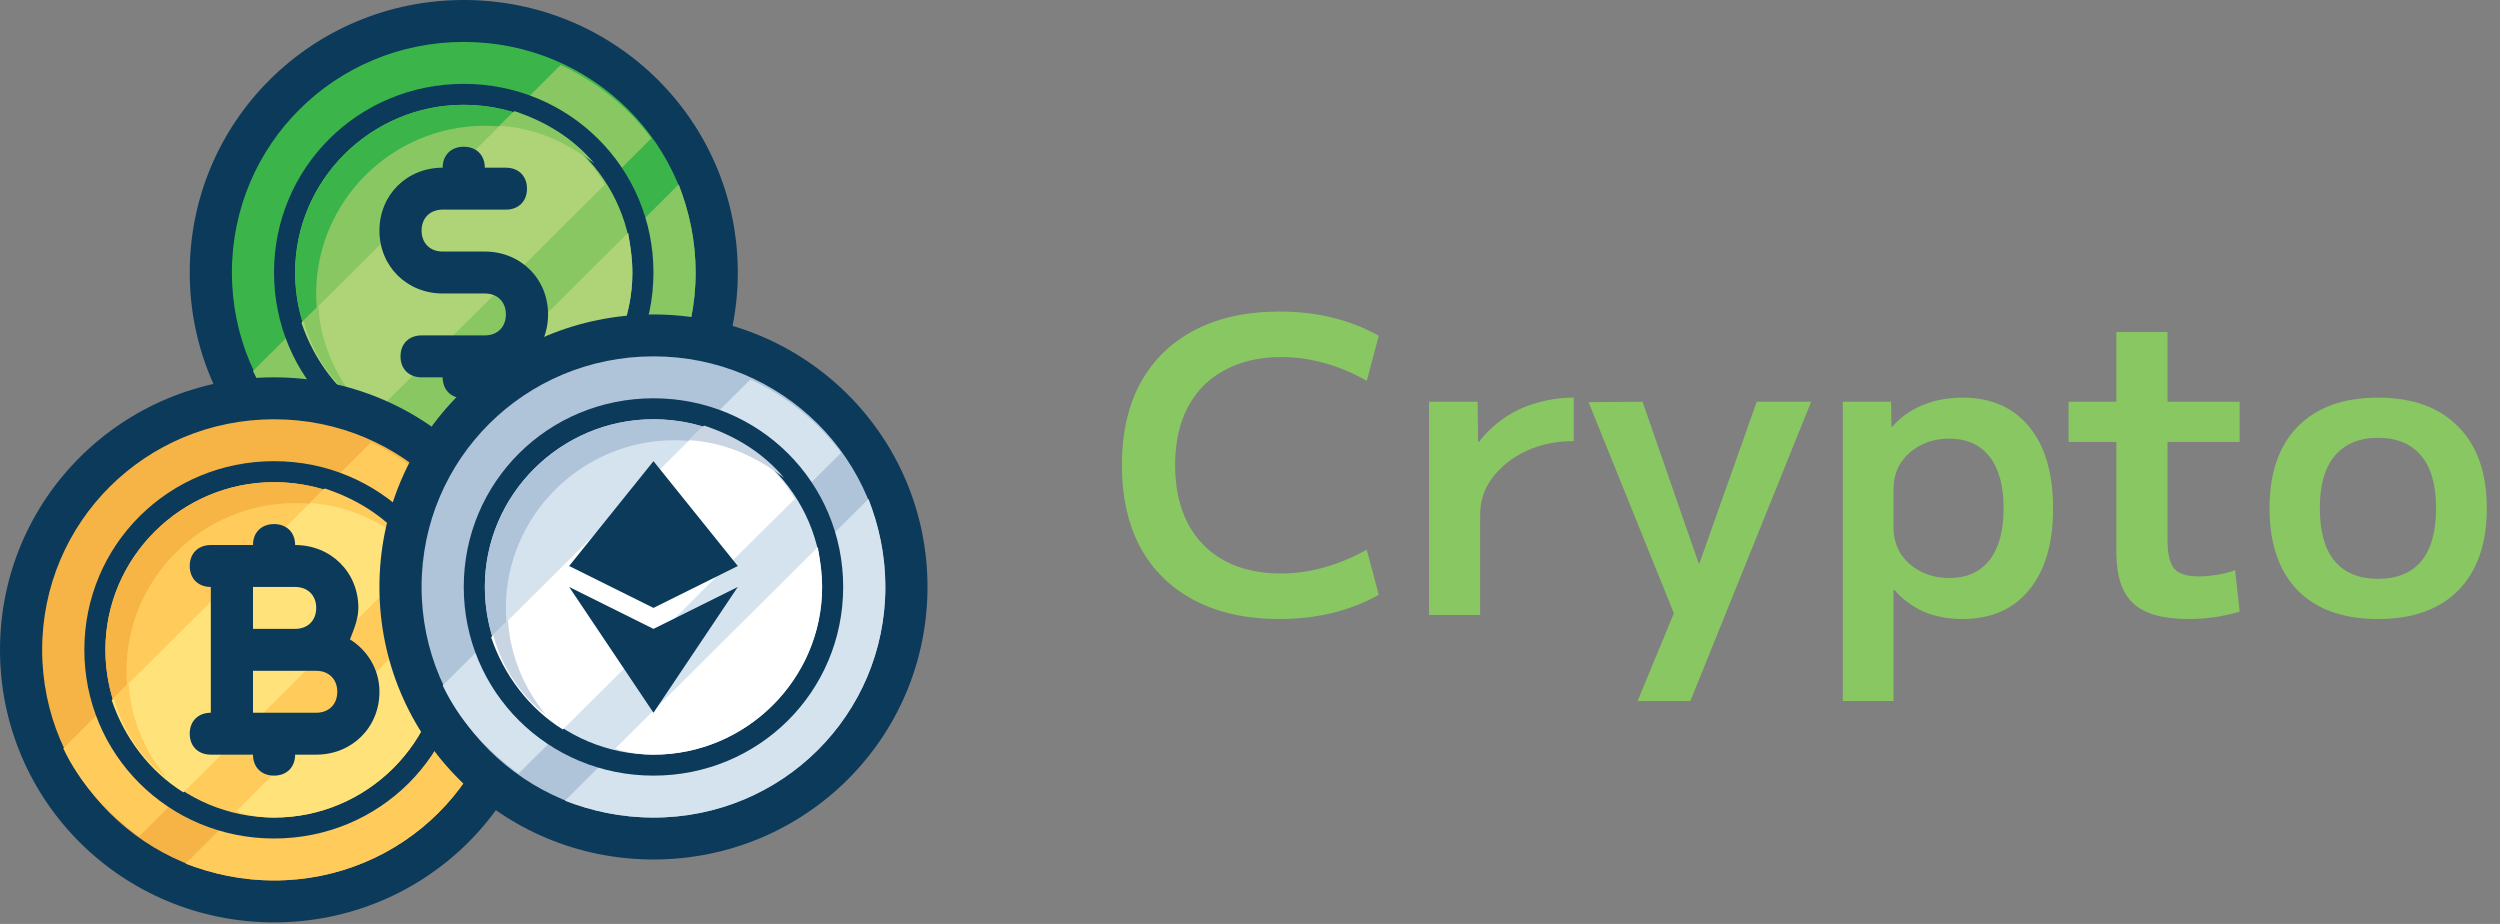 <?xml version="1.0" encoding="UTF-8"?>
<svg xmlns="http://www.w3.org/2000/svg" width="92" height="34" viewBox="0 0 92 34" fill="none">
  <rect x="0" y="0" width="92" height="34" fill="#808080" stroke="none"/>
  <g clip-path="url(#clip0_1380_539)">
    <path d="M7.758 10.029C7.758 12.484 8.739 14.838 10.484 16.574C12.23 18.311 14.598 19.286 17.067 19.286C19.535 19.286 21.903 18.311 23.649 16.574C25.395 14.838 26.375 12.484 26.375 10.029C26.375 7.573 25.395 5.219 23.649 3.483C21.903 1.747 19.535 0.771 17.067 0.771C14.598 0.771 12.23 1.747 10.484 3.483C8.739 5.219 7.758 7.573 7.758 10.029Z" fill="#3BB54A"></path>
    <path d="M17.067 20.057C11.482 20.057 6.982 15.583 6.982 10.029C6.982 4.474 11.482 0 17.067 0C22.652 0 27.151 4.474 27.151 10.029C27.151 15.583 22.652 20.057 17.067 20.057ZM17.067 1.543C12.335 1.543 8.534 5.323 8.534 10.029C8.534 14.734 12.335 18.514 17.067 18.514C21.799 18.514 25.6 14.734 25.6 10.029C25.6 5.323 21.799 1.543 17.067 1.543Z" fill="#0B3A5B"></path>
    <path d="M12.101 16.894L23.97 5.091C23.117 3.934 21.953 3.009 20.634 2.391L9.309 13.654C9.929 14.966 10.938 16.046 12.101 16.894ZM17.066 18.514C21.798 18.514 25.599 14.734 25.599 10.028C25.599 8.871 25.366 7.791 24.978 6.788L13.808 17.897C14.816 18.283 15.902 18.514 17.066 18.514Z" fill="#89C763"></path>
    <path d="M10.859 10.029C10.859 11.665 11.513 13.235 12.677 14.393C13.841 15.55 15.419 16.2 17.065 16.2C18.711 16.2 20.29 15.55 21.453 14.393C22.617 13.235 23.271 11.665 23.271 10.029C23.271 9.218 23.11 8.416 22.799 7.667C22.487 6.918 22.03 6.238 21.453 5.665C20.877 5.092 20.193 4.637 19.44 4.327C18.687 4.017 17.88 3.857 17.065 3.857C16.25 3.857 15.443 4.017 14.69 4.327C13.937 4.637 13.253 5.092 12.677 5.665C12.101 6.238 11.644 6.918 11.332 7.667C11.02 8.416 10.859 9.218 10.859 10.029Z" fill="#89C763"></path>
    <path d="M17.066 3.857C20.479 3.857 23.271 6.634 23.271 10.028C23.271 13.423 20.479 16.2 17.066 16.2C13.652 16.2 10.86 13.423 10.86 10.028C10.86 6.634 13.652 3.857 17.066 3.857ZM17.066 3.086C13.187 3.086 10.084 6.171 10.084 10.028C10.084 13.886 13.187 16.971 17.066 16.971C20.944 16.971 24.047 13.886 24.047 10.028C24.047 6.171 20.944 3.086 17.066 3.086Z" fill="#0B3A5B"></path>
    <path d="M11.635 10.8C11.635 7.406 14.428 4.629 17.841 4.629C19.392 4.629 20.711 5.169 21.797 6.094C20.711 4.706 19.005 3.857 17.065 3.857C13.652 3.857 10.859 6.634 10.859 10.029C10.859 11.957 11.713 13.654 13.109 14.734C12.178 13.654 11.635 12.343 11.635 10.8Z" fill="#3BB54A"></path>
    <path d="M18.851 4.166L11.094 11.88C11.559 13.269 12.49 14.503 13.731 15.274L22.264 6.789C21.488 5.477 20.325 4.551 18.851 4.166Z" fill="#AED477"></path>
    <path d="M18.384 4.629C19.703 4.706 20.866 5.246 21.875 6.017C21.099 5.091 20.091 4.474 18.927 4.089L18.384 4.629ZM13.109 14.734C12.334 13.809 11.79 12.574 11.713 11.263L11.17 11.803C11.48 12.96 12.178 14.04 13.109 14.734Z" fill="#89C763"></path>
    <path d="M17.066 16.2C20.479 16.2 23.272 13.423 23.272 10.028C23.272 9.566 23.195 9.026 23.117 8.563L15.67 15.969C16.058 16.123 16.601 16.2 17.066 16.2Z" fill="#AED477"></path>
    <path d="M17.841 9.257H16.29C15.825 9.257 15.514 8.948 15.514 8.486C15.514 8.023 15.825 7.714 16.29 7.714H18.617C19.083 7.714 19.393 7.406 19.393 6.943C19.393 6.48 19.083 6.171 18.617 6.171H17.841C17.841 5.708 17.531 5.4 17.066 5.4C16.6 5.4 16.29 5.708 16.29 6.171C14.971 6.171 13.963 7.174 13.963 8.486C13.963 9.797 14.971 10.8 16.29 10.8H17.841C18.307 10.8 18.617 11.108 18.617 11.571C18.617 12.034 18.307 12.343 17.841 12.343H15.514C15.049 12.343 14.739 12.651 14.739 13.114C14.739 13.577 15.049 13.886 15.514 13.886H16.29C16.29 14.348 16.6 14.657 17.066 14.657C17.531 14.657 17.841 14.348 17.841 13.886C19.16 13.886 20.169 12.883 20.169 11.571C20.169 10.26 19.16 9.257 17.841 9.257Z" fill="#0B3A5B"></path>
    <path d="M0.775 23.914C0.775 26.369 1.756 28.724 3.502 30.46C5.248 32.196 7.615 33.172 10.084 33.172C12.553 33.172 14.921 32.196 16.666 30.46C18.412 28.724 19.393 26.369 19.393 23.914C19.393 21.459 18.412 19.105 16.666 17.369C14.921 15.633 12.553 14.657 10.084 14.657C7.615 14.657 5.248 15.633 3.502 17.369C1.756 19.105 0.775 21.459 0.775 23.914Z" fill="#F5B445"></path>
    <path d="M10.085 33.943C4.499 33.943 0 29.469 0 23.914C0 18.36 4.499 13.886 10.085 13.886C15.67 13.886 20.169 18.36 20.169 23.914C20.169 29.469 15.67 33.943 10.085 33.943ZM10.085 15.429C5.353 15.429 1.551 19.209 1.551 23.914C1.551 28.62 5.353 32.4 10.085 32.4C14.816 32.4 18.617 28.62 18.617 23.914C18.617 19.209 14.816 15.429 10.085 15.429Z" fill="#0B3A5B"></path>
    <path d="M5.121 30.78L16.989 18.977C16.136 17.82 14.973 16.894 13.654 16.277L2.328 27.54C2.949 28.851 3.957 29.931 5.121 30.78ZM10.085 32.4C14.817 32.4 18.618 28.62 18.618 23.914C18.618 22.757 18.386 21.677 17.998 20.674L6.827 31.783C7.836 32.169 8.922 32.4 10.085 32.4Z" fill="#FFCB5B"></path>
    <path d="M3.879 23.914C3.879 25.551 4.533 27.121 5.697 28.278C6.86 29.436 8.439 30.086 10.085 30.086C11.731 30.086 13.309 29.436 14.473 28.278C15.637 27.121 16.291 25.551 16.291 23.914C16.291 22.278 15.637 20.708 14.473 19.55C13.309 18.393 11.731 17.743 10.085 17.743C8.439 17.743 6.86 18.393 5.697 19.55C4.533 20.708 3.879 22.278 3.879 23.914Z" fill="#FFCB5B"></path>
    <path d="M10.085 17.743C13.498 17.743 16.291 20.52 16.291 23.914C16.291 27.309 13.498 30.086 10.085 30.086C6.672 30.086 3.879 27.309 3.879 23.914C3.879 20.52 6.672 17.743 10.085 17.743ZM10.085 16.971C6.206 16.971 3.104 20.057 3.104 23.914C3.104 27.771 6.206 30.857 10.085 30.857C13.964 30.857 17.067 27.771 17.067 23.914C17.067 20.057 13.964 16.971 10.085 16.971Z" fill="#0B3A5B"></path>
    <path d="M4.655 24.686C4.655 21.291 7.447 18.514 10.861 18.514C12.412 18.514 13.731 19.054 14.817 19.98C13.731 18.591 12.024 17.743 10.085 17.743C6.672 17.743 3.879 20.52 3.879 23.914C3.879 25.843 4.732 27.54 6.129 28.62C5.198 27.54 4.655 26.229 4.655 24.686Z" fill="#F6B545"></path>
    <path d="M11.869 18.052L4.111 25.766C4.577 27.154 5.508 28.389 6.749 29.16L15.282 20.674C14.506 19.363 13.342 18.437 11.869 18.052Z" fill="#FFE27A"></path>
    <path d="M11.404 18.514C12.723 18.591 13.886 19.131 14.895 19.903C14.119 18.977 13.11 18.36 11.947 17.974L11.404 18.514ZM6.129 28.62C5.353 27.694 4.81 26.46 4.732 25.149L4.189 25.689C4.5 26.846 5.198 27.926 6.129 28.62Z" fill="#FFCB5B"></path>
    <path d="M10.084 30.086C13.497 30.086 16.29 27.308 16.29 23.914C16.29 23.451 16.212 22.911 16.134 22.448L8.688 29.854C9.075 30.009 9.618 30.086 10.084 30.086Z" fill="#FFE27A"></path>
    <path d="M12.878 23.529C13.033 23.143 13.188 22.757 13.188 22.371C13.188 21.06 12.18 20.057 10.861 20.057C10.861 19.594 10.551 19.286 10.085 19.286C9.62 19.286 9.31 19.594 9.31 20.057H7.758C7.293 20.057 6.982 20.366 6.982 20.828C6.982 21.291 7.293 21.6 7.758 21.6V26.229C7.293 26.229 6.982 26.537 6.982 27C6.982 27.463 7.293 27.771 7.758 27.771H9.31C9.31 28.234 9.62 28.543 10.085 28.543C10.551 28.543 10.861 28.234 10.861 27.771H11.637C12.956 27.771 13.964 26.768 13.964 25.457C13.964 24.608 13.498 23.914 12.878 23.529ZM10.861 21.6C11.326 21.6 11.637 21.909 11.637 22.371C11.637 22.834 11.326 23.143 10.861 23.143H9.31V21.6H10.861ZM11.637 26.229H9.31V24.686H11.637C12.102 24.686 12.412 24.994 12.412 25.457C12.412 25.92 12.102 26.229 11.637 26.229Z" fill="#0B3A5B"></path>
    <path d="M14.738 21.6C14.738 22.816 14.979 24.019 15.447 25.142C15.915 26.266 16.6 27.286 17.465 28.146C18.329 29.005 19.355 29.687 20.485 30.152C21.614 30.618 22.825 30.857 24.047 30.857C25.27 30.857 26.48 30.618 27.609 30.152C28.739 29.687 29.765 29.005 30.629 28.146C31.494 27.286 32.179 26.266 32.647 25.142C33.115 24.019 33.356 22.816 33.356 21.6C33.356 20.384 33.115 19.18 32.647 18.057C32.179 16.934 31.494 15.914 30.629 15.054C29.765 14.194 28.739 13.513 27.609 13.047C26.48 12.582 25.27 12.343 24.047 12.343C22.825 12.343 21.614 12.582 20.485 13.047C19.355 13.513 18.329 14.194 17.465 15.054C16.6 15.914 15.915 16.934 15.447 18.057C14.979 19.18 14.738 20.384 14.738 21.6Z" fill="#B0C4D9"></path>
    <path d="M24.047 31.629C18.462 31.629 13.963 27.154 13.963 21.6C13.963 16.046 18.462 11.572 24.047 11.572C29.633 11.572 34.132 16.046 34.132 21.6C34.132 27.154 29.633 31.629 24.047 31.629ZM24.047 13.114C19.315 13.114 15.514 16.894 15.514 21.6C15.514 26.306 19.315 30.086 24.047 30.086C28.779 30.086 32.58 26.306 32.58 21.6C32.58 16.894 28.779 13.114 24.047 13.114Z" fill="#0B3A5B"></path>
    <path d="M19.084 28.466L30.952 16.663C30.099 15.506 28.935 14.58 27.617 13.963L16.291 25.226C16.912 26.537 17.92 27.617 19.084 28.466ZM24.048 30.086C28.78 30.086 32.581 26.306 32.581 21.6C32.581 20.443 32.349 19.363 31.961 18.36L20.79 29.469C21.799 29.854 22.885 30.086 24.048 30.086Z" fill="#D5E3EF"></path>
    <path d="M17.842 21.6C17.842 23.237 18.496 24.806 19.659 25.964C20.823 27.121 22.402 27.771 24.048 27.771C25.694 27.771 27.272 27.121 28.436 25.964C29.6 24.806 30.253 23.237 30.253 21.6C30.253 19.963 29.6 18.393 28.436 17.236C27.272 16.079 25.694 15.428 24.048 15.428C22.402 15.428 20.823 16.079 19.659 17.236C18.496 18.393 17.842 19.963 17.842 21.6Z" fill="#D5E3EF"></path>
    <path d="M24.048 15.429C27.461 15.429 30.254 18.206 30.254 21.6C30.254 24.994 27.461 27.771 24.048 27.771C20.635 27.771 17.842 24.994 17.842 21.6C17.842 18.206 20.635 15.429 24.048 15.429ZM24.048 14.657C20.169 14.657 17.066 17.743 17.066 21.6C17.066 25.457 20.169 28.543 24.048 28.543C27.927 28.543 31.029 25.457 31.029 21.6C31.029 17.743 27.927 14.657 24.048 14.657Z" fill="#0B3A5B"></path>
    <path d="M18.617 22.371C18.617 18.977 21.41 16.2 24.823 16.2C26.375 16.2 27.694 16.74 28.78 17.666C27.694 16.277 25.987 15.428 24.048 15.428C20.634 15.428 17.842 18.206 17.842 21.6C17.842 23.529 18.695 25.226 20.091 26.306C19.16 25.226 18.617 23.914 18.617 22.371Z" fill="#B0C4D9"></path>
    <path d="M25.831 15.737L18.074 23.451C18.54 24.84 19.471 26.074 20.712 26.846L29.245 18.36C28.469 17.049 27.305 16.123 25.831 15.737Z" fill="white"></path>
    <path d="M25.367 16.2C26.685 16.277 27.849 16.817 28.857 17.588C28.082 16.663 27.073 16.046 25.91 15.66L25.367 16.2ZM20.092 26.306C19.316 25.38 18.773 24.146 18.695 22.834L18.152 23.374C18.463 24.531 19.161 25.611 20.092 26.306Z" fill="#C9D5E3"></path>
    <path d="M24.047 27.771C27.46 27.771 30.253 24.994 30.253 21.6C30.253 21.137 30.175 20.597 30.097 20.134L22.65 27.54C23.038 27.694 23.581 27.771 24.047 27.771Z" fill="white"></path>
    <path d="M27.151 20.829L24.048 22.371L20.945 20.829L24.048 16.971L27.151 20.829Z" fill="#0B3A5B"></path>
    <path d="M20.945 21.6L24.048 23.143L27.151 21.6L24.048 26.229L20.945 21.6Z" fill="#0B3A5B"></path>
  </g>
  <path d="M87.509 22.78C86.235 22.78 85.249 22.428 84.551 21.724C83.863 21.009 83.519 20.004 83.519 18.706C83.519 17.409 83.863 16.408 84.551 15.704C85.249 14.99 86.235 14.633 87.509 14.633C88.784 14.633 89.769 14.99 90.467 15.704C91.165 16.408 91.514 17.409 91.514 18.706C91.514 20.004 91.165 21.009 90.467 21.724C89.769 22.428 88.784 22.78 87.509 22.78ZM87.509 21.301C88.207 21.301 88.738 21.085 89.102 20.652C89.466 20.21 89.648 19.561 89.648 18.706C89.648 17.852 89.466 17.208 89.102 16.776C88.738 16.333 88.207 16.112 87.509 16.112C86.822 16.112 86.29 16.333 85.916 16.776C85.552 17.208 85.37 17.852 85.37 18.706C85.37 19.561 85.552 20.21 85.916 20.652C86.29 21.085 86.822 21.301 87.509 21.301Z" fill="#89C763"></path>
  <path d="M80.522 22.779C79.592 22.779 78.919 22.588 78.505 22.206C78.09 21.824 77.883 21.201 77.883 20.336V16.262H76.123V14.784H77.883V12.22H79.764V14.784H82.418V16.262H79.764V19.868C79.764 20.371 79.845 20.723 80.007 20.924C80.178 21.115 80.477 21.211 80.901 21.211C81.124 21.211 81.357 21.191 81.599 21.15C81.842 21.11 82.059 21.055 82.252 20.984L82.418 22.508C82.075 22.608 81.751 22.679 81.448 22.719C81.144 22.759 80.836 22.779 80.522 22.779Z" fill="#89C763"></path>
  <path d="M72.216 14.633C73.267 14.633 74.087 14.99 74.673 15.704C75.26 16.418 75.553 17.419 75.553 18.706C75.553 19.994 75.26 20.994 74.673 21.709C74.087 22.423 73.267 22.78 72.216 22.78C71.7 22.78 71.225 22.689 70.79 22.508C70.365 22.317 70.006 22.05 69.713 21.709H69.682V25.797H67.816V14.784H69.591L69.606 15.704H69.637C69.94 15.352 70.314 15.086 70.759 14.905C71.204 14.724 71.69 14.633 72.216 14.633ZM71.73 16.142C71.346 16.142 70.997 16.222 70.683 16.383C70.37 16.544 70.122 16.765 69.94 17.047C69.768 17.319 69.682 17.635 69.682 17.997V19.416C69.682 19.767 69.768 20.084 69.94 20.366C70.122 20.648 70.37 20.869 70.683 21.03C70.997 21.191 71.346 21.271 71.73 21.271C72.377 21.271 72.873 21.05 73.217 20.607C73.561 20.165 73.733 19.531 73.733 18.706C73.733 17.882 73.561 17.248 73.217 16.806C72.873 16.363 72.377 16.142 71.73 16.142Z" fill="#89C763"></path>
  <path d="M60.264 25.797L61.599 22.568L58.459 14.799L60.446 14.784L62.509 20.728H62.54L64.648 14.784H66.651L62.206 25.797H60.264Z" fill="#89C763"></path>
  <path d="M52.588 22.629V14.784H54.378L54.393 16.263H54.423C54.686 15.921 54.995 15.629 55.349 15.388C55.713 15.136 56.112 14.95 56.547 14.829C56.982 14.699 57.437 14.633 57.913 14.633V16.232C57.275 16.232 56.694 16.353 56.168 16.594C55.652 16.836 55.238 17.163 54.924 17.575C54.621 17.977 54.469 18.43 54.469 18.933V22.629H52.588Z" fill="#89C763"></path>
  <path d="M47.082 22.78C45.879 22.78 44.842 22.553 43.972 22.101C43.102 21.648 42.435 21 41.97 20.155C41.515 19.31 41.287 18.299 41.287 17.122C41.287 15.936 41.515 14.925 41.97 14.09C42.435 13.245 43.102 12.597 43.972 12.144C44.842 11.692 45.879 11.465 47.082 11.465C48.457 11.465 49.676 11.762 50.738 12.355L50.298 14.015C49.266 13.431 48.215 13.14 47.143 13.14C46.344 13.14 45.651 13.301 45.064 13.623C44.478 13.934 44.028 14.387 43.714 14.98C43.401 15.574 43.244 16.288 43.244 17.122C43.244 17.947 43.401 18.661 43.714 19.265C44.028 19.858 44.478 20.316 45.064 20.637C45.651 20.949 46.344 21.105 47.143 21.105C48.184 21.105 49.236 20.813 50.298 20.23L50.738 21.89C49.676 22.483 48.457 22.78 47.082 22.78Z" fill="#89C763"></path>
  <defs>
    <clipPath id="clip0_1380_539">
      <rect width="34.132" height="33.943" fill="white"></rect>
    </clipPath>
  </defs>
</svg>
